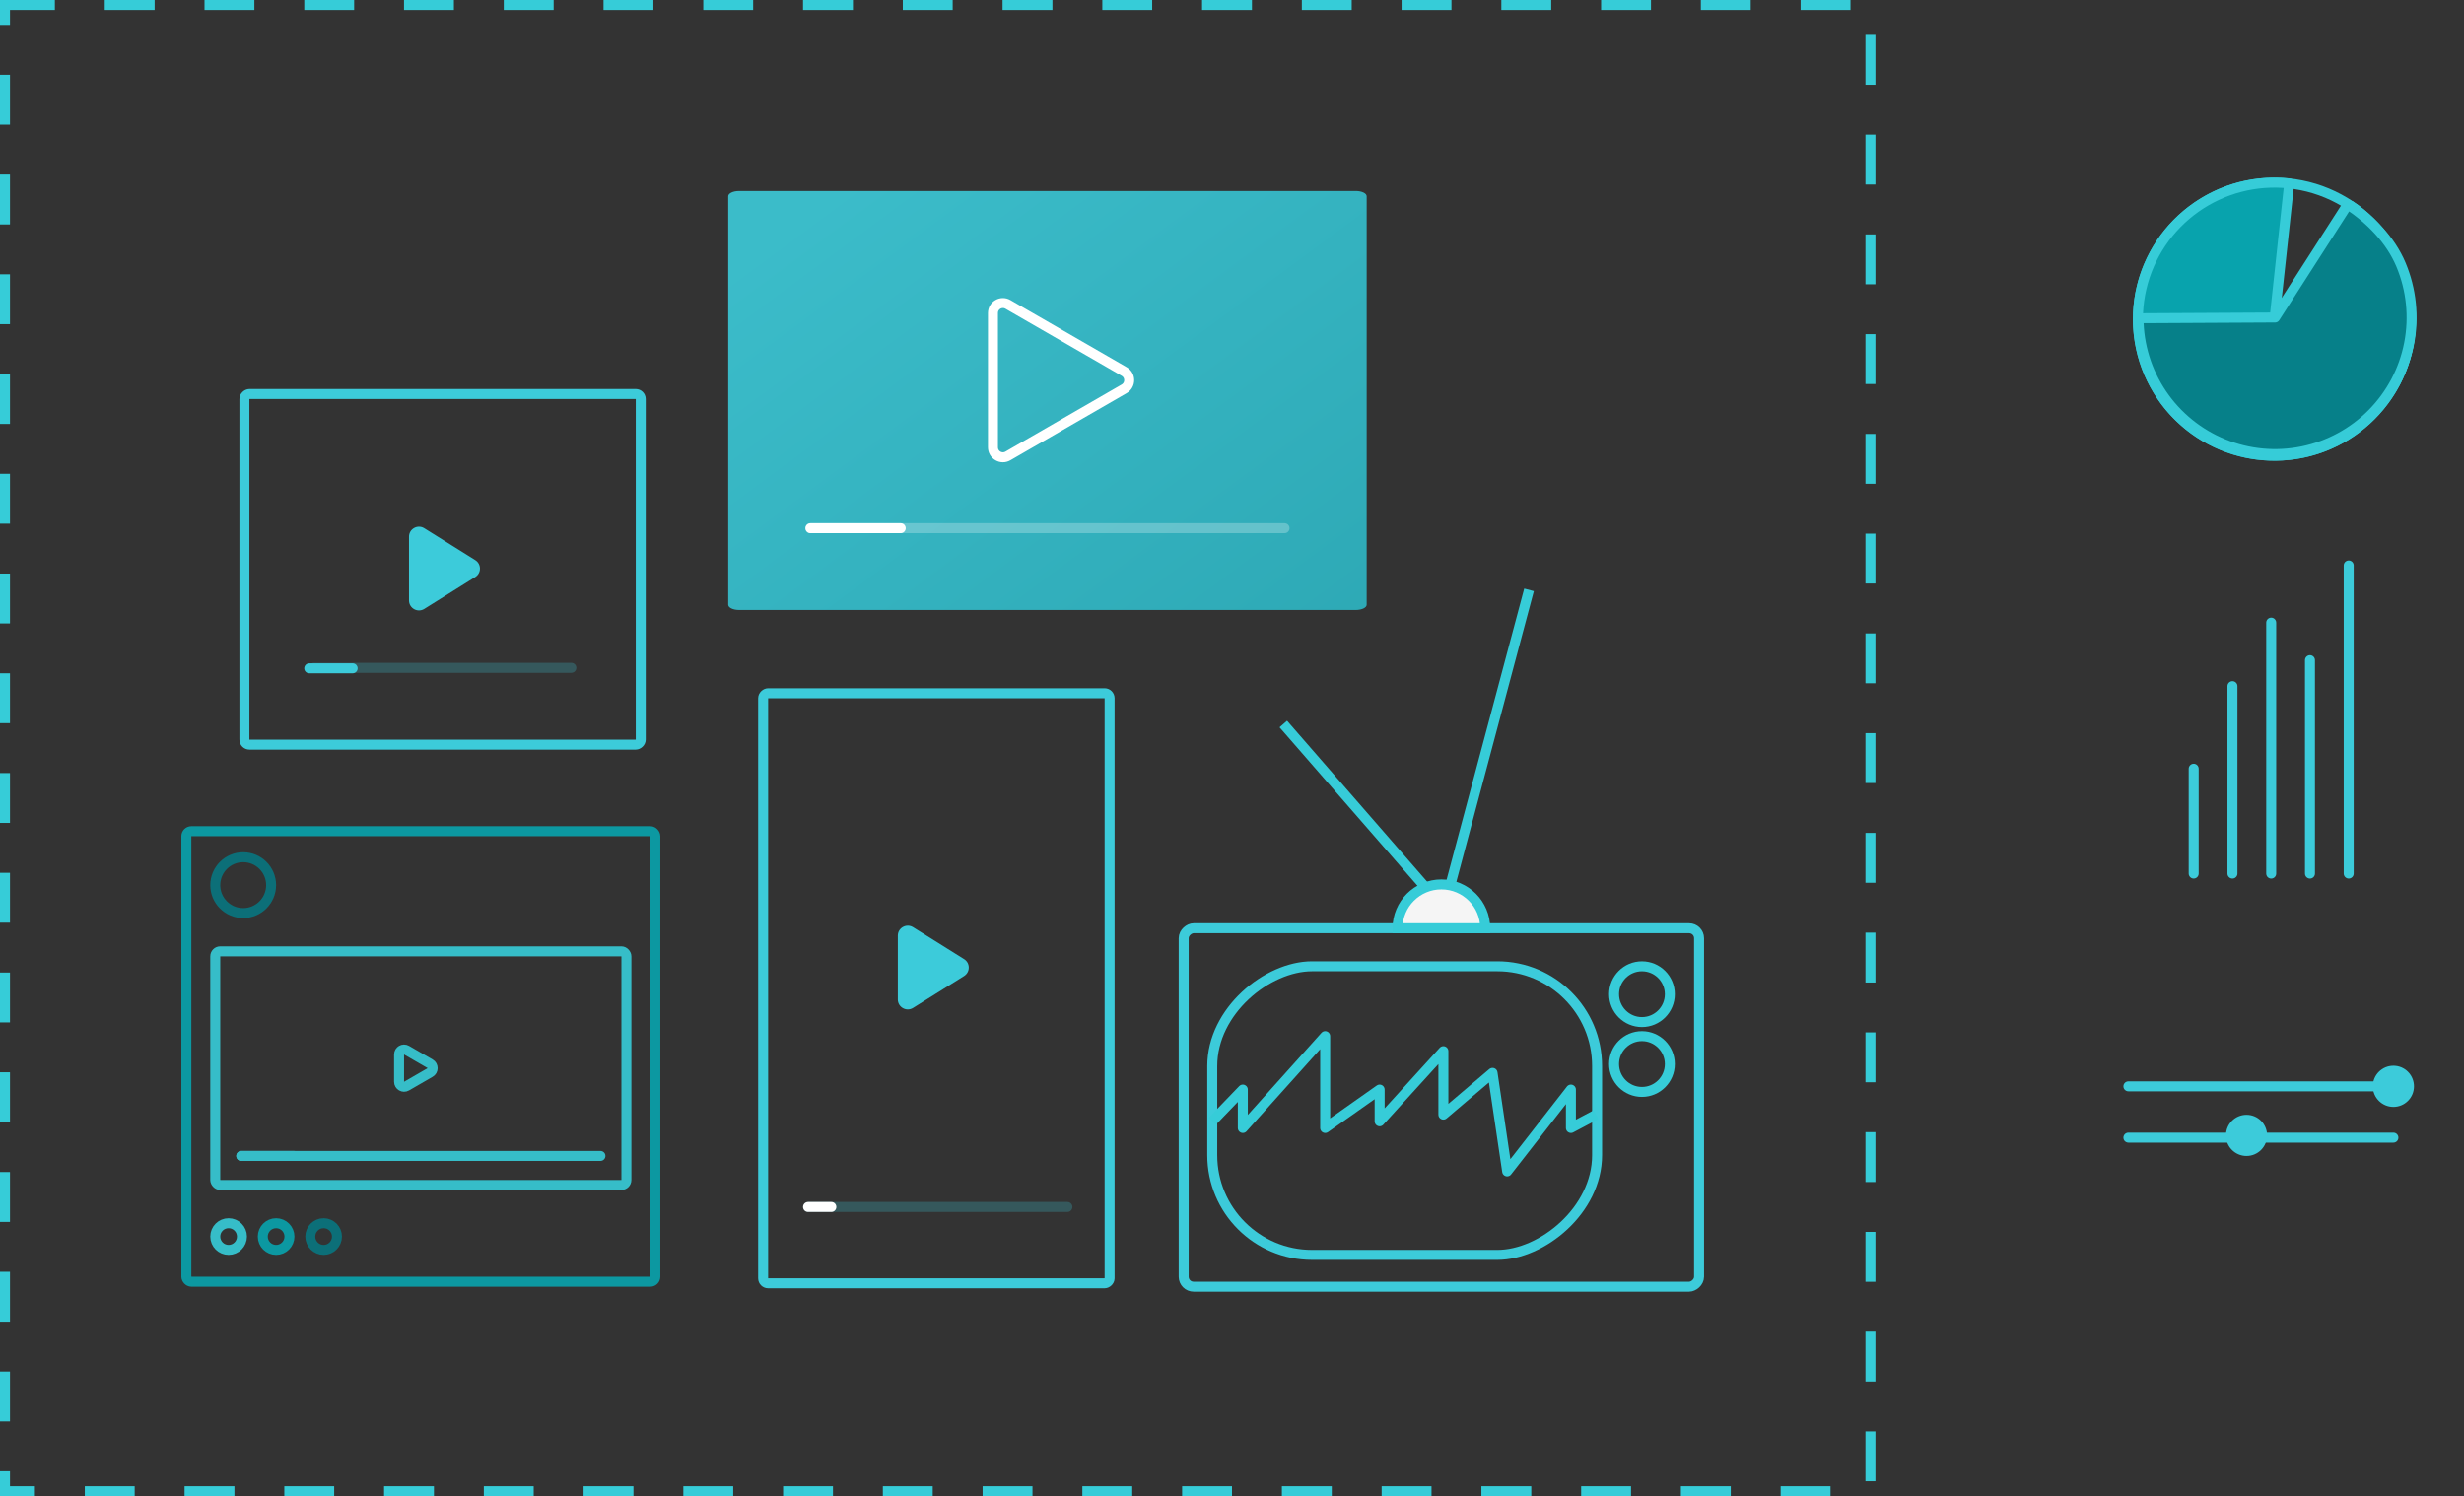 <?xml version="1.0" encoding="UTF-8"?> <svg xmlns="http://www.w3.org/2000/svg" width="247" height="150" viewBox="0 0 247 150" fill="none"><rect x="0" y="0" width="247" height="150" fill="#333333" stroke="none"/><rect x="24.5" y="74.651" width="35.151" height="39.73" rx="0.5" transform="rotate(-90 24.5 74.651)" stroke="#3CCBDA"></rect><path opacity="0.25" d="M31.457 66.952H57.275" stroke="#3CCBDA" stroke-linecap="round"></path><path d="M31 67H35.351" stroke="#3CCBDA" stroke-linecap="round"></path><path d="M47.643 56.152C48.27 56.544 48.27 57.456 47.643 57.848L42.53 61.044C41.864 61.46 41 60.981 41 60.196L41 53.804C41 53.019 41.864 52.54 42.53 52.956L47.643 56.152Z" fill="#3CCBDA"></path><rect x="0.5" y="-0.5" width="59.151" height="34.73" rx="0.5" transform="matrix(1.11372e-08 -1 1 1.54402e-06 77 129.151)" stroke="#3CCBDA"></rect><path opacity="0.25" d="M81 121H107" stroke="#3CCBDA" stroke-linecap="round"></path><path d="M83.338 121H81.001" stroke="white" stroke-linecap="round"></path><path d="M96.643 96.152C97.27 96.544 97.27 97.456 96.643 97.848L91.53 101.044C90.864 101.46 90 100.981 90 100.196L90 93.804C90 93.019 90.864 92.54 91.53 92.956L96.643 96.152Z" fill="#3CCBDA"></path><g opacity="0.9"><rect x="18.68" y="83.33" width="47.014" height="45.161" rx="0.5" stroke="#08A3AD"></rect><rect x="21.578" y="95.372" width="41.216" height="23.424" rx="0.5" stroke="#36CCD8"></rect><g style="mix-blend-mode:multiply"><circle cx="24.378" cy="88.738" r="2.799" transform="rotate(90 24.378 88.738)" stroke="#08757F" stroke-linecap="round" stroke-linejoin="round"></circle></g><circle cx="22.917" cy="123.968" r="1.337" transform="rotate(90 22.917 123.968)" stroke="#36CCD8" stroke-linecap="round" stroke-linejoin="round"></circle><circle cx="27.679" cy="123.968" r="1.337" transform="rotate(90 27.679 123.968)" stroke="#08A3AD" stroke-linecap="round" stroke-linejoin="round"></circle><circle cx="32.441" cy="123.968" r="1.337" transform="rotate(90 32.441 123.968)" stroke="#08757F" stroke-linecap="round" stroke-linejoin="round"></circle><path d="M43.121 106.651C43.455 106.844 43.455 107.325 43.121 107.517L40.754 108.884C40.421 109.076 40.004 108.836 40.004 108.451L40.004 105.717C40.004 105.333 40.421 105.092 40.754 105.284L43.121 106.651Z" stroke="#36CCD8" stroke-linecap="round" stroke-linejoin="round"></path><path d="M24.186 115.885L60.19 115.885" stroke="#36CCD8" stroke-linecap="round"></path><g style="mix-blend-mode:multiply"><path d="M24.186 115.885L29.466 115.885" stroke="#36CCD8" stroke-linecap="round"></path></g></g><rect x="118.656" y="128.991" width="35.933" height="51.664" rx="1" transform="rotate(-90 118.656 128.991)" stroke="#3CCBDA"></rect><rect x="121.521" y="125.806" width="28.933" height="38.577" rx="10" transform="rotate(-90 121.521 125.806)" stroke="#3CCBDA"></rect><circle cx="164.595" cy="99.67" r="2.796" stroke="#36CCD8"></circle><circle cx="164.595" cy="106.673" r="2.796" stroke="#36CCD8"></circle><path d="M128.643 72.586L144.754 91.094L153.276 59.137" stroke="#36CCD8"></path><path d="M144.488 88.664C142.061 88.664 140.094 90.631 140.094 93.058H148.882C148.882 90.631 146.915 88.664 144.488 88.664Z" fill="#F5F5F5" stroke="#36CCD8"></path><path d="M121.521 112.413L124.584 109.233V113.082L132.84 103.877V113.082L138.299 109.233V112.413L144.69 105.383V111.743L149.617 107.559L151.082 117.434L157.473 109.233V113.082L160.003 111.743" stroke="#36CCD8" stroke-linejoin="round"></path><path d="M219.904 77.067V87.575" stroke="#3CCBDA" stroke-linecap="round" stroke-linejoin="round"></path><path d="M223.789 68.789V87.575" stroke="#3CCBDA" stroke-linecap="round" stroke-linejoin="round"></path><path d="M227.674 62.422L227.674 87.577" stroke="#3CCBDA" stroke-linecap="round" stroke-linejoin="round"></path><path d="M231.559 66.184L231.559 87.576" stroke="#3CCBDA" stroke-linecap="round" stroke-linejoin="round"></path><path d="M235.443 56.688L235.443 87.575" stroke="#3CCBDA" stroke-linecap="round" stroke-linejoin="round"></path><path d="M213.359 108.908H239.923" stroke="#3CCBDA" stroke-linecap="round"></path><path d="M213.359 114.052H239.923" stroke="#3CCBDA" stroke-linecap="round"></path><circle cx="239.924" cy="108.907" r="2.063" transform="rotate(90 239.924 108.907)" fill="#3CCBDA"></circle><circle cx="225.199" cy="113.824" r="2.063" transform="rotate(90 225.199 113.824)" fill="#3CCBDA"></circle><rect x="0.5" y="0.5" width="187" height="149" stroke="#36CCD8" stroke-dasharray="5 5"></rect><circle r="13.688" transform="matrix(-0.005 -1 -1 0.005 228 32)" stroke="#36CCD8" stroke-linejoin="round"></circle><path d="M235.647 20.647C238.421 22.515 240.415 25.334 241.252 28.571C242.09 31.808 241.714 35.24 240.195 38.219C238.675 41.198 236.118 43.517 233.006 44.74C229.894 45.963 226.441 46.004 223.301 44.856C220.16 43.708 217.548 41.45 215.959 38.508C214.369 35.566 213.911 32.145 214.671 28.888C215.431 25.632 217.357 22.766 220.085 20.833C222.813 18.899 226.155 18.031 229.479 18.392L228.001 32L235.647 20.647Z" fill="#08A3AD" stroke="#36CCD8" stroke-linejoin="round"></path><path d="M240.679 26.527C239.63 24.031 237.602 21.982 235.343 20.49L228.061 31.832L214.373 31.906C214.387 34.613 215.204 37.255 216.72 39.498C218.237 41.741 220.384 43.484 222.89 44.507C225.397 45.529 228.151 45.786 230.803 45.243C233.456 44.701 235.888 43.384 237.792 41.46C239.696 39.535 240.986 37.089 241.5 34.431C242.014 31.773 241.728 29.022 240.679 26.527Z" fill="#068089" stroke="#36CCD8" stroke-linejoin="round"></path><path opacity="0.9" d="M74.085 19.151C73.486 19.151 73 19.386 73 19.676L73 60.626C73 60.916 73.486 61.151 74.085 61.151L135.915 61.151C136.514 61.151 137 60.916 137 60.626L137 19.676C137 19.386 136.514 19.151 135.915 19.151L74.085 19.151Z" fill="url(#paint0_linear)"></path><path opacity="0.25" d="M81.234 52.952H128.766" stroke="white" stroke-linecap="round"></path><path d="M81.234 52.952H90.293" stroke="white" stroke-linecap="round"></path><path d="M112.694 37.247C113.36 37.632 113.36 38.594 112.694 38.979L101.037 45.709C100.37 46.094 99.537 45.613 99.537 44.843L99.537 31.383C99.537 30.613 100.37 30.132 101.037 30.517L112.694 37.247Z" stroke="white" stroke-linecap="round" stroke-linejoin="round"></path><defs><linearGradient id="paint0_linear" x1="91.784" y1="14.121" x2="199.248" y2="159.452" gradientUnits="userSpaceOnUse"><stop stop-color="#3CCBDA"></stop><stop offset="0.983" stop-color="#14939F"></stop></linearGradient></defs></svg> 
